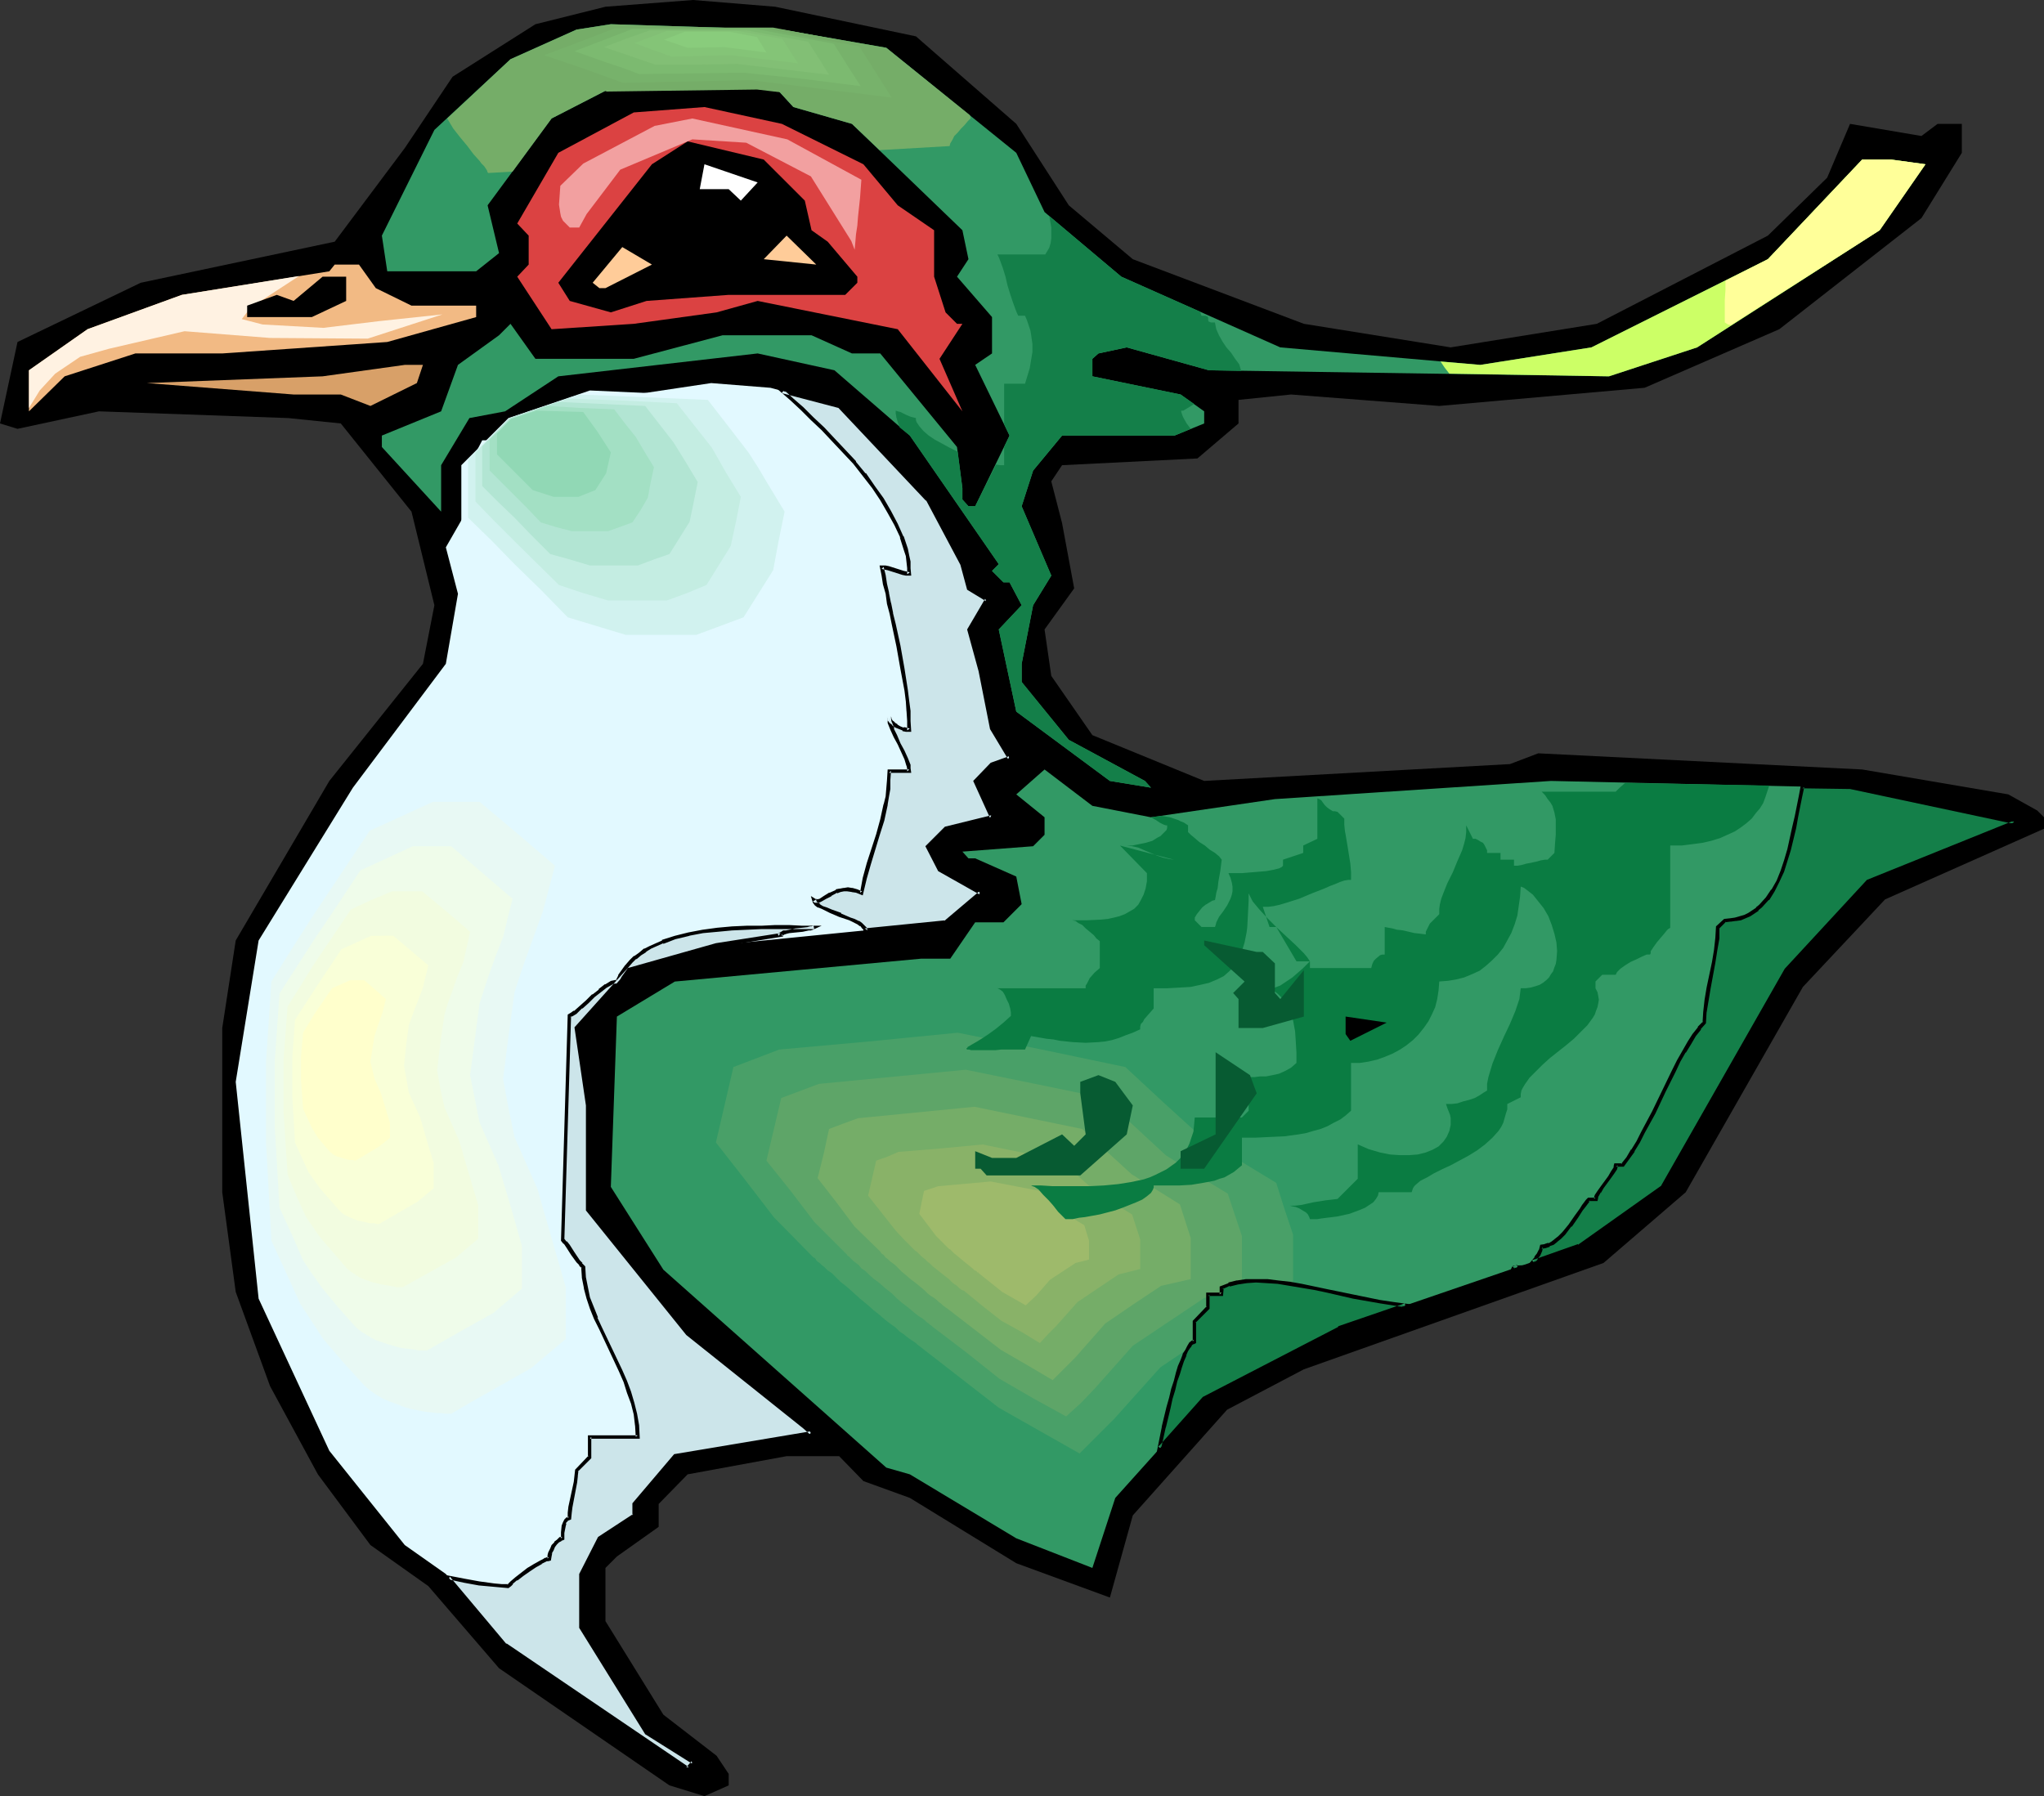 <?xml version="1.0" encoding="UTF-8" standalone="no"?>
<svg
   version="1.0"
   width="129.766mm"
   height="114.048mm"
   id="svg54"
   sodipodi:docname="Bird 132.wmf"
   xmlns:inkscape="http://www.inkscape.org/namespaces/inkscape"
   xmlns:sodipodi="http://sodipodi.sourceforge.net/DTD/sodipodi-0.dtd"
   xmlns="http://www.w3.org/2000/svg"
   xmlns:svg="http://www.w3.org/2000/svg">
  <rect width="100%" height="100%" fill="#333333" stroke="none"/>
  <sodipodi:namedview
     id="namedview54"
     pagecolor="#ffffff"
     bordercolor="#000000"
     borderopacity="0.25"
     inkscape:showpageshadow="2"
     inkscape:pageopacity="0.0"
     inkscape:pagecheckerboard="0"
     inkscape:deskcolor="#d1d1d1"
     inkscape:document-units="mm" />
  <defs
     id="defs1">
    <pattern
       id="WMFhbasepattern"
       patternUnits="userSpaceOnUse"
       width="6"
       height="6"
       x="0"
       y="0" />
  </defs>
  <path
     style="fill:#000000;fill-opacity:1;fill-rule:evenodd;stroke:none"
     d="m 219.776,8.724 24.078,21.003 12.605,19.549 15.352,12.925 41.046,15.51 35.229,5.655 35.067,-5.655 41.046,-21.165 14.221,-13.894 5.494,-12.925 17.13,2.908 3.878,-2.908 h 5.818 v 6.947 l -9.696,15.671 -34.098,26.658 -32.32,14.056 -49.288,4.362 -35.552,-2.747 -12.605,1.292 v 5.655 l -9.858,8.401 -32.482,1.616 -2.586,3.877 2.586,10.017 2.909,15.671 -7.11,9.855 1.616,11.148 9.858,14.217 26.826,10.986 73.366,-4.039 6.787,-2.585 77.73,3.877 35.067,5.978 6.949,3.877 1.616,1.616 v 2.747 l -38.138,16.964 -19.715,21.003 -28.118,49.276 -19.715,16.964 -71.912,25.527 -18.422,9.694 -22.624,25.365 -5.494,19.711 -22.462,-8.24 -25.533,-15.671 -11.15,-4.039 -5.818,-5.978 h -12.605 l -23.755,4.362 -6.949,7.109 v 5.493 l -10.019,7.109 -2.747,2.747 v 12.763 l 13.898,22.457 12.766,9.855 2.909,4.362 v 2.747 l -5.818,2.585 -8.403,-2.585 L 119.745,400.35 102.777,380.639 88.88,370.784 76.275,353.82 64.802,332.655 56.56,310.037 53.328,286.126 v -39.421 l 3.232,-21.003 22.462,-38.29 22.462,-28.112 2.747,-14.056 L 98.737,122.787 81.77,101.622 69.165,100.33 23.755,98.714 4.202,102.915 0,101.622 4.202,82.073 33.774,67.856 80.315,58.001 97.121,35.544 108.595,18.418 128.472,5.816 145.278,1.616 166.286,0 186.001,1.616 Z"
     id="path1" />
  <path
     style="fill:#329965;fill-opacity:1;fill-rule:evenodd;stroke:none"
     d="m 212.665,11.471 31.189,25.204 6.787,14.217 18.422,15.51 38.138,16.964 47.995,4.201 26.664,-4.201 42.339,-21.165 22.624,-23.911 h 6.949 l 8.242,1.131 -10.989,15.833 -43.794,28.112 -21.17,6.947 -95.99,-1.454 -19.715,-5.493 -6.787,1.454 -1.454,1.292 v 4.201 l 21.17,4.362 5.656,4.039 v 2.908 l -7.11,2.908 h -26.987 l -6.949,8.401 -2.747,8.563 7.11,16.641 -4.363,7.109 -2.747,14.056 v 4.362 l 11.312,13.894 18.261,9.855 1.454,1.616 -9.858,-1.616 -22.462,-16.641 -4.202,-19.711 5.494,-5.816 -2.909,-5.493 h -1.454 l -2.747,-2.747 1.616,-1.616 -21.331,-30.858 -18.099,-15.671 -18.422,-4.039 -47.834,5.493 -12.766,8.401 -8.565,1.616 -6.787,11.309 v 11.148 L 91.627,107.277 v -2.747 l 14.221,-5.816 4.04,-11.148 9.858,-7.109 2.747,-2.747 5.979,8.401 h 23.594 l 21.331,-5.655 h 21.331 l 9.696,4.362 h 6.787 l 18.422,22.457 1.293,9.855 v 2.747 l 1.454,1.616 h 1.616 l 8.242,-16.964 -8.242,-16.964 4.04,-2.747 v -8.724 l -8.403,-9.694 2.747,-4.201 -1.454,-6.947 -26.502,-25.527 -14.059,-4.039 -5.494,-5.978 h -35.552 l -16.968,8.724 -15.352,20.841 2.747,11.471 -5.494,4.362 H 92.92 l -1.293,-8.563 12.605,-25.365 18.261,-16.964 15.837,-7.109 8.242,-1.292 41.046,1.292 z"
     id="path2" />
  <path
     style="fill:#db4242;fill-opacity:1;fill-rule:evenodd;stroke:none"
     d="m 207.171,39.421 8.242,9.855 8.726,5.978 v 11.148 l 2.747,8.563 2.747,2.747 h 1.293 l -5.494,8.401 5.494,12.602 -15.514,-19.711 -33.613,-6.786 -9.858,2.747 -19.877,2.747 -19.715,1.292 -8.242,-12.602 2.747,-2.908 v -6.947 l -2.747,-2.908 9.858,-16.964 18.099,-9.694 16.968,-1.292 18.584,4.039 z"
     id="path3" />
  <path
     style="fill:#000000;fill-opacity:1;fill-rule:evenodd;stroke:none"
     d="m 193.112,48.145 1.616,7.109 3.878,2.747 7.11,8.401 v 1.454 l -2.909,2.908 H 174.851 l -19.715,1.454 -8.565,2.747 -9.858,-2.747 -2.747,-4.362 22.462,-28.435 8.565,-5.493 18.261,4.362 z"
     id="path4" />
  <path
     style="fill:#ffffff;fill-opacity:1;fill-rule:evenodd;stroke:none"
     d="M 177.76,48.145 174.851,45.399 h -6.949 l 1.131,-5.978 12.766,4.362 z"
     id="path5" />
  <path
     style="fill:#ffcc99;fill-opacity:1;fill-rule:evenodd;stroke:none"
     d="m 183.254,62.201 5.494,-5.655 7.11,6.947 z"
     id="path6" />
  <path
     style="fill:#ffcc99;fill-opacity:1;fill-rule:evenodd;stroke:none"
     d="m 145.278,69.148 h -1.454 l -1.616,-1.292 7.11,-8.563 7.11,4.201 z"
     id="path7" />
  <path
     style="fill:#f2ba84;fill-opacity:1;fill-rule:evenodd;stroke:none"
     d="m 90.173,69.148 8.565,4.201 h 15.514 v 2.747 L 92.92,82.073 53.328,84.82 H 32.482 L 15.514,90.313 6.949,98.714 v -9.855 l 14.059,-9.855 22.624,-8.24 35.39,-5.655 1.293,-1.616 h 5.818 z"
     id="path8" />
  <path
     style="fill:#fff2e2;fill-opacity:1;fill-rule:evenodd;stroke:none"
     d="M 71.75,66.24 60.115,73.834 58.014,76.58 63.024,77.873 77.568,78.681 90.981,77.065 106.171,75.449 88.234,81.265 64.802,81.104 44.278,79.488 26.179,83.689 l -6.949,1.939 -5.979,4.039 -3.717,4.039 -2.586,4.201 v -9.047 L 21.008,79.004 43.632,70.764 Z"
     id="path9" />
  <path
     style="fill:#000000;fill-opacity:1;fill-rule:evenodd;stroke:none"
     d="m 83.062,72.218 -8.242,3.877 H 59.307 v -2.747 l 7.11,-2.585 4.04,1.454 6.949,-5.816 h 5.656 z"
     id="path10" />
  <path
     style="fill:#d8a068;fill-opacity:1;fill-rule:evenodd;stroke:none"
     d="M 100.03,91.929 88.88,97.422 81.77,94.675 H 70.458 L 35.229,91.929 77.406,90.313 97.121,87.566 h 4.363 z"
     id="path11" />
  <path
     style="fill:#e2f9ff;fill-opacity:1;fill-rule:evenodd;stroke:none"
     d="m 201.353,97.422 21.17,22.457 8.403,15.51 1.454,5.816 4.363,2.747 -4.363,7.109 2.909,9.855 2.747,13.894 4.202,7.109 -4.202,1.454 -4.04,4.039 4.04,8.724 -11.15,2.747 -4.363,4.201 2.909,5.655 9.858,5.493 -8.403,7.109 -54.944,5.493 -21.17,5.978 -12.443,13.894 2.747,18.58 v 25.204 l 23.917,29.566 28.118,22.457 1.616,1.454 -32.805,5.493 -9.858,11.471 v 2.747 l -8.242,5.493 -4.363,8.563 v 12.763 l 15.675,25.365 11.15,6.947 -1.293,1.616 -43.794,-29.566 -14.221,-17.126 -9.858,-6.947 -18.099,-22.619 -16.968,-36.513 -5.494,-52.023 5.494,-33.928 22.624,-36.674 22.301,-29.727 2.909,-16.802 -2.909,-11.148 5.656,-9.855 v -9.855 l 3.07,-5.978 h 9.858 l 8.403,-8.24 36.683,-5.493 14.221,1.131 z"
     id="path12" />
  <path
     style="fill:#329965;fill-opacity:1;fill-rule:evenodd;stroke:none"
     d="m 276.174,196.136 29.734,-4.362 66.256,-4.362 71.75,1.616 39.43,8.24 -35.229,14.217 -19.554,21.326 -29.573,52.023 -20.2,14.217 -57.53,19.711 -32.32,16.964 -21.331,23.75 -5.494,16.802 -18.261,-7.109 -25.533,-15.348 -5.656,-1.616 -53.49,-47.499 -12.605,-19.872 1.454,-40.875 13.898,-8.401 59.146,-5.493 h 6.949 l 5.979,-8.724 h 6.787 l 4.363,-4.362 -1.293,-6.624 -9.858,-4.362 h -1.616 l -1.454,-1.616 16.968,-1.292 2.747,-2.747 v -4.201 l -6.787,-5.493 6.787,-5.978 11.474,8.724 z"
     id="path13" />
  <path
     style="fill:#329965;fill-opacity:1;fill-rule:evenodd;stroke:none"
     d="m 164.347,248.643 13.09,-4.847 50.419,-4.847 47.349,9.694 21.17,19.549 21.331,13.086 4.848,14.702 v 17.772 l -13.09,3.393 -24.402,16.318 -13.09,14.541 -9.858,9.855 -22.786,-13.086 -22.786,-17.933 h -0.162 l -0.162,-0.162 -0.162,-0.162 -0.485,-0.323 -0.485,-0.323 -0.808,-0.485 -0.646,-0.646 -0.97,-0.646 -1.131,-0.808 -1.131,-0.969 -1.293,-1.131 -1.616,-1.131 -1.454,-1.454 -1.939,-1.454 -1.778,-1.616 -2.101,-1.777 -1.939,-1.616 -1.939,-1.616 -1.616,-1.292 -1.293,-1.292 -1.293,-1.131 -0.97,-0.808 -0.97,-0.808 -0.808,-0.646 -0.646,-0.646 -0.485,-0.485 -0.323,-0.323 -0.323,-0.323 -0.162,-0.162 -0.162,-0.162 h -0.162 L 175.821,291.134 159.499,269.808 Z"
     id="path14" />
  <path
     style="fill:#49a068;fill-opacity:1;fill-rule:evenodd;stroke:none"
     d="m 175.982,256.075 5.494,-2.1 5.494,-2.1 21.493,-1.939 21.331,-2.1 20.2,4.039 20.038,4.201 9.05,8.401 9.05,8.24 9.05,5.655 9.05,5.493 1.939,6.139 2.101,6.301 v 15.348 l -5.656,1.292 -5.494,1.454 -10.342,6.786 -10.342,6.947 -5.656,6.301 -5.494,6.139 -4.202,4.201 -4.04,4.039 -19.392,-10.986 -19.554,-15.187 v 0 l -0.162,-0.162 -0.162,-0.162 -0.485,-0.323 -0.485,-0.323 -0.485,-0.323 -0.646,-0.485 -0.808,-0.646 -0.97,-0.646 -0.97,-0.969 -1.131,-0.808 -1.293,-0.969 -1.293,-1.131 -1.616,-1.292 -1.454,-1.292 -1.778,-1.454 -1.778,-1.616 -1.454,-1.292 -1.454,-1.131 -1.131,-1.131 -0.97,-0.969 -0.97,-0.646 -0.808,-0.808 -0.646,-0.485 -0.485,-0.485 -0.485,-0.323 -0.323,-0.323 -0.162,-0.323 -0.323,-0.323 h -0.162 l -9.534,-9.694 -6.949,-9.047 -6.949,-8.886 2.101,-9.047 z"
     id="path15" />
  <path
     style="fill:#5ea568;fill-opacity:1;fill-rule:evenodd;stroke:none"
     d="m 187.456,263.507 9.05,-3.393 35.229,-3.393 16.645,3.393 16.483,3.393 14.867,13.733 7.434,4.685 7.434,4.524 3.394,10.178 v 12.602 l -4.525,1.131 -4.525,1.131 -17.13,11.471 -9.05,10.178 -3.394,3.554 -3.555,3.231 -7.918,-4.362 -8.08,-4.685 -7.918,-6.301 -4.04,-3.07 -4.04,-3.07 v 0 l -0.162,-0.162 -0.162,-0.162 -0.323,-0.162 -0.323,-0.323 -0.485,-0.323 -0.485,-0.485 -0.646,-0.485 -0.808,-0.485 -0.808,-0.646 -0.97,-0.808 -0.97,-0.808 -1.293,-0.969 -1.131,-0.969 -1.293,-1.292 -1.454,-1.131 -1.454,-1.292 -1.293,-0.969 -1.131,-0.969 -0.97,-0.969 -0.97,-0.646 -0.646,-0.808 -0.646,-0.485 -0.646,-0.485 -0.323,-0.323 -0.323,-0.323 -0.485,-0.485 -0.323,-0.162 v -0.162 l -3.878,-3.877 -4.04,-4.039 -5.656,-7.432 -5.818,-7.27 z"
     id="path16" />
  <path
     style="fill:#75ad68;fill-opacity:1;fill-rule:evenodd;stroke:none"
     d="m 198.929,270.939 3.394,-1.292 3.555,-1.292 27.957,-2.747 25.856,5.332 5.979,5.493 5.818,5.332 11.635,7.27 2.586,8.078 v 9.855 l -3.555,0.808 -3.555,0.808 -6.787,4.524 -6.626,4.524 -3.555,4.039 -3.555,4.039 -2.747,2.747 -2.747,2.747 -6.302,-3.716 -6.141,-3.554 -12.766,-9.855 v 0 l -0.485,-0.323 -0.646,-0.485 -0.323,-0.323 -0.646,-0.485 -0.485,-0.485 -0.646,-0.485 -0.808,-0.485 -0.808,-0.646 -0.808,-0.808 -0.97,-0.808 -0.97,-0.808 -1.293,-0.969 -1.131,-0.969 -0.97,-0.808 -0.808,-0.808 -0.808,-0.808 -0.646,-0.485 -0.646,-0.485 -0.485,-0.485 -0.485,-0.323 -0.485,-0.646 -0.485,-0.323 -0.162,-0.162 v -0.162 l -6.302,-6.139 -4.363,-5.816 -4.525,-5.816 1.454,-5.816 z"
     id="path17" />
  <path
     style="fill:#89b268;fill-opacity:1;fill-rule:evenodd;stroke:none"
     d="m 210.241,278.532 2.747,-0.969 2.586,-1.131 10.019,-0.808 10.181,-0.969 18.907,3.877 4.202,3.877 4.363,3.877 4.202,2.585 4.202,2.585 1.939,5.978 v 7.109 l -2.586,0.646 -1.293,0.323 -1.293,0.323 -9.858,6.624 -2.586,2.908 -2.586,2.908 -1.939,1.939 -1.939,2.1 -4.525,-2.747 -4.686,-2.585 -2.262,-1.777 -2.262,-1.777 -4.525,-3.716 h -0.162 l -0.323,-0.162 -0.485,-0.323 -0.646,-0.646 -0.97,-0.646 -0.97,-0.969 -1.454,-1.131 -1.616,-1.292 -0.808,-0.646 -0.646,-0.646 -0.646,-0.485 -0.646,-0.646 -0.808,-0.646 -0.646,-0.646 -0.485,-0.485 -0.323,-0.162 -0.162,-0.162 v 0 l -2.262,-2.262 -2.262,-2.423 -6.626,-8.401 z"
     id="path18" />
  <path
     style="fill:#9eba6b;fill-opacity:1;fill-rule:evenodd;stroke:none"
     d="m 221.715,285.802 3.394,-1.131 12.605,-1.131 11.797,2.262 5.333,5.008 5.333,3.231 1.131,3.716 v 4.524 l -3.232,0.808 -6.141,4.039 -3.232,3.716 -2.586,2.423 -5.656,-3.231 -5.656,-4.524 v -0.162 h -0.323 l -0.162,-0.323 -0.485,-0.162 -0.485,-0.485 -0.808,-0.646 -0.808,-0.646 -0.97,-0.808 -0.97,-0.808 -0.808,-0.646 -0.485,-0.485 -0.485,-0.485 -0.323,-0.162 -0.162,-0.162 -0.162,-0.162 -2.747,-2.747 -4.04,-5.332 z"
     id="path19" />
  <path
     style="fill:#0a7c42;fill-opacity:1;fill-rule:evenodd;stroke:none"
     d="m 281.668,206.314 -12.928,-3.393 6.464,6.624 v 1.939 l -0.323,1.777 -0.485,1.454 -0.646,1.292 -0.646,1.131 -0.97,0.969 -1.131,0.646 -1.131,0.646 -1.293,0.485 -1.293,0.323 -1.454,0.323 -1.616,0.162 -3.394,0.162 h -3.555 l 0.808,0.162 0.646,0.485 0.97,0.485 0.808,0.808 1.939,1.616 0.646,0.808 0.808,0.646 v 6.462 l -1.293,1.131 -1.131,1.292 -0.646,1.292 -0.323,0.485 v 0.646 h -21.17 l 0.323,0.162 0.323,0.162 0.646,0.485 0.485,0.808 0.485,1.131 0.485,0.969 0.323,1.131 0.162,0.969 v 0.808 l -1.778,1.616 -1.778,1.454 -1.778,1.292 -1.454,0.969 -1.293,0.808 -1.131,0.646 -0.808,0.485 -0.323,0.162 -0.162,0.323 h -0.162 v 0.162 l 0.162,0.162 h 0.162 0.323 l 0.485,0.162 h 5.818 l 1.454,-0.162 h 5.656 l 1.454,-3.231 3.717,0.646 1.616,0.162 1.616,0.323 3.07,0.323 3.07,0.162 3.07,-0.162 1.616,-0.162 1.616,-0.323 1.616,-0.485 1.616,-0.646 1.778,-0.646 1.778,-0.808 v -0.646 l 0.162,-0.646 0.485,-0.485 0.323,-0.646 1.131,-1.292 1.131,-1.292 v -4.847 h 3.232 l 2.909,-0.162 2.747,-0.162 2.262,-0.485 2.101,-0.485 1.939,-0.808 1.616,-0.808 1.293,-1.131 1.293,-1.292 0.97,-1.616 0.808,-1.939 0.646,-2.1 0.485,-2.423 0.162,-1.292 0.162,-3.07 0.162,-3.231 v -1.777 l 0.485,0.969 0.485,0.969 0.808,0.969 0.808,0.969 1.939,2.1 2.262,2.262 2.262,2.1 2.262,2.1 0.97,0.969 0.97,0.969 0.808,0.969 0.646,0.969 -0.808,0.808 -0.97,0.969 -1.131,0.969 -1.293,1.131 -1.454,0.969 -1.454,0.969 -1.293,0.485 -0.646,0.162 h -0.646 l 1.131,0.646 0.97,0.808 0.97,0.969 0.646,0.969 0.646,0.969 0.485,1.131 0.485,1.131 0.323,1.131 0.485,2.585 0.162,2.423 0.162,2.747 v 2.423 l -1.293,1.131 -1.454,0.808 -1.454,0.646 -1.454,0.323 -1.616,0.323 h -1.454 l -1.293,0.162 h -1.454 v 8.078 l -1.616,1.616 h -11.312 l -0.162,1.777 -0.162,1.616 -0.485,1.454 -0.485,1.454 -0.646,1.292 -0.808,1.131 -0.808,1.131 -0.97,0.969 -1.131,0.808 -1.131,0.808 -1.293,0.646 -1.293,0.646 -1.454,0.646 -1.454,0.485 -3.07,0.646 -3.07,0.485 -3.394,0.323 -3.232,0.162 h -3.232 -3.07 -2.909 l -2.586,-0.162 h -2.424 l 0.323,0.162 0.485,0.162 0.485,0.323 0.485,0.323 1.131,1.292 1.293,1.292 1.131,1.292 1.131,1.454 0.97,0.969 0.485,0.485 0.323,0.323 h 0.808 0.97 l 1.454,-0.323 1.454,-0.162 1.778,-0.323 1.778,-0.323 3.717,-0.969 1.778,-0.646 1.616,-0.646 1.616,-0.646 1.454,-0.646 1.131,-0.808 0.97,-0.808 0.485,-0.808 0.162,-0.485 v -0.485 h 6.141 l 2.909,-0.162 2.909,-0.485 2.586,-0.485 1.293,-0.485 1.131,-0.323 1.131,-0.646 1.131,-0.646 0.97,-0.808 0.97,-0.808 v -6.624 h 3.232 l 3.394,-0.162 3.555,-0.162 3.555,-0.485 1.778,-0.323 1.616,-0.485 1.778,-0.485 1.616,-0.646 1.454,-0.808 1.616,-0.808 1.293,-0.969 1.293,-1.131 v -11.471 h 2.101 l 2.101,-0.323 2.101,-0.485 1.778,-0.646 1.939,-0.808 1.778,-0.969 1.454,-0.969 1.616,-1.292 1.293,-1.292 1.293,-1.616 1.131,-1.616 0.808,-1.616 0.808,-1.777 0.485,-1.939 0.323,-2.1 0.162,-2.1 2.101,-0.162 1.939,-0.323 1.939,-0.485 1.939,-0.808 1.778,-0.808 1.454,-1.131 1.454,-1.292 1.454,-1.454 1.293,-1.616 0.97,-1.777 0.97,-1.777 0.808,-2.1 0.646,-2.1 0.323,-2.262 0.323,-2.262 0.162,-2.423 0.808,0.323 0.646,0.485 1.454,1.131 1.293,1.616 1.293,1.616 1.131,1.939 0.808,2.1 0.646,2.1 0.485,2.1 0.162,2.1 -0.162,2.1 -0.162,0.969 -0.323,0.808 -0.323,0.969 -0.485,0.646 -0.485,0.808 -0.646,0.646 -0.808,0.646 -0.808,0.485 -0.97,0.323 -1.131,0.323 -1.131,0.162 h -1.293 l -0.162,1.292 -0.162,1.292 -0.485,1.454 -0.485,1.454 -1.293,3.07 -1.454,3.07 -1.454,3.231 -1.293,3.231 -0.485,1.616 -0.485,1.616 -0.323,1.616 v 1.616 l -0.808,0.485 -0.97,0.646 -1.131,0.646 -1.454,0.485 -1.293,0.323 -1.454,0.485 -1.454,0.162 h -1.293 l 0.323,0.969 0.323,0.808 0.323,0.808 0.162,0.808 v 1.616 l -0.323,1.454 -0.646,1.454 -0.808,1.131 -1.131,1.131 -1.454,0.808 -1.616,0.646 -1.939,0.485 -2.101,0.162 h -2.101 l -2.424,-0.162 -2.424,-0.485 -2.747,-0.808 -2.586,-1.131 v 8.24 l -4.848,4.847 -1.293,0.162 -1.454,0.162 -3.07,0.485 -2.909,0.646 -1.454,0.162 h -1.293 l 0.646,0.162 0.808,0.162 0.808,0.323 0.808,0.485 0.808,0.485 0.485,0.485 0.323,0.646 0.162,0.485 h 0.808 0.97 l 0.97,-0.162 1.293,-0.162 2.586,-0.323 2.909,-0.646 1.293,-0.485 1.293,-0.485 1.131,-0.485 0.97,-0.646 0.97,-0.646 0.646,-0.808 0.485,-0.808 0.162,-0.808 h 7.918 l 0.162,-0.485 0.162,-0.485 0.323,-0.485 0.323,-0.323 1.131,-0.969 1.616,-0.808 1.616,-0.969 1.939,-0.969 2.101,-0.969 2.101,-1.131 2.101,-1.131 2.101,-1.292 1.939,-1.454 1.778,-1.616 1.454,-1.616 0.646,-0.969 0.485,-0.969 0.323,-1.131 0.323,-1.131 0.323,-0.969 v -1.292 l 3.232,-1.616 v -0.808 l 0.162,-0.808 0.323,-0.646 0.485,-0.808 1.131,-1.616 1.454,-1.454 1.616,-1.616 1.778,-1.616 3.878,-3.07 1.939,-1.616 1.616,-1.616 1.616,-1.616 1.293,-1.777 0.485,-0.808 0.323,-0.969 0.323,-0.808 0.162,-0.808 0.162,-0.969 -0.162,-0.969 -0.162,-0.808 -0.485,-0.969 v -1.616 l 1.616,-1.616 h 1.616 1.616 l 0.162,-0.323 0.162,-0.323 0.808,-0.808 1.131,-0.808 1.293,-0.808 1.454,-0.646 1.293,-0.646 1.131,-0.485 h 0.485 0.323 l 0.162,-0.323 v -0.485 l 0.646,-0.969 0.808,-1.131 0.808,-0.969 0.97,-1.131 0.646,-0.808 0.323,-0.323 0.323,-0.162 0.162,-0.162 v -0.162 -19.549 h 2.747 l 2.586,-0.323 2.424,-0.323 2.101,-0.485 2.101,-0.646 1.778,-0.808 1.778,-0.808 1.454,-0.969 1.293,-0.969 1.293,-1.131 0.97,-1.292 0.97,-1.131 0.808,-1.292 0.485,-1.292 0.485,-1.454 0.485,-1.454 -34.582,-0.646 -1.293,1.131 -0.485,0.485 -0.485,0.485 h -17.776 l 0.808,0.808 0.646,0.969 0.646,0.808 0.485,0.808 0.485,1.616 0.323,1.616 v 1.777 1.939 l -0.162,1.939 -0.162,2.423 -1.616,1.616 h -0.646 l -0.97,0.162 -1.131,0.323 -2.424,0.485 -1.131,0.323 -0.97,0.162 h -0.808 v -1.454 h -1.616 -1.616 v -1.616 h -3.232 v -0.646 l -0.323,-0.646 -0.323,-0.646 -0.323,-0.485 -0.646,-0.323 -0.485,-0.323 -0.646,-0.323 h -0.646 l -1.616,-3.231 v 1.616 l -0.162,1.454 -0.323,1.292 -0.485,1.616 -1.131,2.585 -1.131,2.747 -1.293,2.585 -0.97,2.423 -0.485,1.292 -0.323,1.292 -0.162,1.131 v 1.292 l -1.131,1.131 -1.131,1.131 -0.646,1.292 -0.323,0.646 v 0.646 l -1.293,-0.162 -1.454,-0.162 -2.747,-0.646 -1.454,-0.162 -1.131,-0.323 -0.97,-0.162 -0.808,-0.162 v 6.624 h -0.646 l -0.485,0.162 -0.97,0.808 -0.485,0.485 -0.323,0.646 -0.162,0.485 -0.162,0.646 h -14.706 v -1.616 h -3.232 l -4.848,-8.24 h -1.616 l -1.616,-4.847 h 1.293 l 1.293,-0.162 1.454,-0.323 1.616,-0.485 3.07,-0.969 3.07,-1.292 2.909,-1.131 1.454,-0.646 1.293,-0.485 1.131,-0.485 0.97,-0.323 0.97,-0.162 h 0.646 v -1.939 l -0.162,-1.939 -0.646,-4.039 -0.323,-1.939 -0.162,-0.969 -0.162,-0.808 -0.162,-1.616 v -1.454 l -1.616,-1.616 -0.646,-0.162 h -0.485 l -0.808,-0.485 -0.646,-0.485 -0.485,-0.485 -0.485,-0.646 -0.323,-0.485 -0.485,-0.323 -0.485,-0.162 v 9.694 l -3.394,1.616 v 1.777 l -4.848,1.616 v 1.454 l -0.323,0.323 -0.646,0.323 -0.646,0.162 -0.646,0.162 -1.778,0.323 -1.939,0.162 -3.878,0.323 h -3.232 l 0.485,1.131 0.323,1.131 0.162,0.969 v 1.131 l -0.162,0.808 -0.323,0.969 -0.808,1.616 -0.97,1.454 -0.97,1.292 -0.646,1.292 -0.162,0.646 -0.162,0.485 h -1.616 -1.616 l -1.616,-1.616 v -0.646 l 0.485,-0.808 0.646,-0.808 0.646,-0.808 0.808,-0.646 0.808,-0.485 0.808,-0.485 0.646,-0.162 0.162,-0.808 0.162,-0.969 0.323,-1.131 0.162,-1.454 0.485,-2.747 0.162,-1.292 0.162,-1.292 -0.646,-0.808 -0.97,-0.808 -1.293,-0.808 -1.131,-0.969 -1.293,-0.808 -1.131,-0.969 -0.97,-0.808 -0.646,-0.646 v -1.616 l -0.485,-0.323 -0.485,-0.323 -0.808,-0.323 -0.646,-0.323 -1.939,-0.646 -1.939,-0.323 -2.586,0.323 1.131,0.646 0.97,0.646 0.97,0.485 0.485,0.162 h 0.323 v 0.646 l -0.162,0.485 -0.485,0.485 -0.485,0.485 -0.485,0.485 -0.646,0.323 -1.293,0.808 -1.616,0.485 -1.616,0.323 -1.616,0.323 h -1.293 l 1.293,0.162 1.454,0.323 1.454,0.646 3.07,1.292 1.454,0.485 1.454,0.323 z"
     id="path20" />
  <path
     style="fill:#000000;fill-opacity:1;fill-rule:evenodd;stroke:none"
     d="m 324.008,249.774 -1.131,-1.616 v -4.201 l 9.858,1.454 z"
     id="path21" />
  <path
     style="fill:#e2f9ff;fill-opacity:1;fill-rule:evenodd;stroke:none"
     d="m 108.918,181.757 -17.938,8.24 -16.16,24.396 -11.635,17.933 -1.454,22.78 v 22.942 l 1.454,27.627 8.242,17.933 6.464,9.855 11.474,12.925 1.616,1.454 1.778,1.131 1.939,1.131 1.939,0.969 2.101,0.808 1.939,0.646 2.101,0.485 1.939,0.485 1.778,0.323 1.778,0.323 1.616,0.162 1.293,0.162 h 1.131 0.808 0.808 l 22.786,-12.925 9.858,-8.078 v -14.864 l -8.242,-27.465 -6.464,-14.702 -3.394,-16.479 3.394,-24.396 3.232,-9.694 4.848,-13.086 3.232,-13.086 -21.17,-17.933 z"
     id="path22" />
  <path
     style="fill:#e8f9f4;fill-opacity:1;fill-rule:evenodd;stroke:none"
     d="m 103.909,192.42 -15.19,6.947 -13.898,20.841 -4.848,7.593 -2.424,3.877 -2.424,3.877 -0.646,9.532 -0.646,9.694 v 19.387 l 0.646,11.794 0.646,11.794 3.555,7.755 3.394,7.432 5.494,8.401 4.848,5.655 5.01,5.493 1.293,1.131 1.616,1.131 1.616,0.969 1.616,0.646 1.778,0.646 1.616,0.646 1.778,0.485 1.616,0.323 1.616,0.323 1.454,0.162 1.293,0.162 h 1.131 l 0.97,0.162 h 0.808 0.646 l 4.686,-2.747 4.848,-2.747 9.696,-5.493 4.202,-3.554 4.04,-3.393 v -12.44 l -3.394,-11.794 -3.394,-11.794 -5.494,-12.44 -1.454,-6.947 -1.293,-6.947 1.293,-10.34 1.454,-10.502 1.293,-4.039 1.454,-4.201 4.04,-11.148 2.909,-10.986 -9.05,-7.755 -9.05,-7.593 z"
     id="path23" />
  <path
     style="fill:#effcea;fill-opacity:1;fill-rule:evenodd;stroke:none"
     d="m 99.061,203.083 -6.302,2.908 -6.302,2.908 -5.656,8.563 -5.656,8.401 -4.04,6.301 -2.101,3.231 -1.939,3.07 -1.131,16.156 v 15.833 l 1.131,19.387 2.909,6.301 2.747,6.301 2.262,3.393 2.424,3.393 3.878,4.685 4.04,4.524 1.131,0.969 1.293,0.808 1.293,0.808 1.293,0.646 2.909,0.969 2.747,0.808 1.293,0.162 1.293,0.162 1.131,0.162 0.808,0.162 h 0.808 0.646 0.485 l 7.918,-4.524 8.08,-4.524 3.394,-2.908 3.394,-2.908 v -10.178 l -2.747,-9.694 -1.454,-4.847 -1.454,-4.847 -2.262,-5.17 -2.262,-5.17 -2.262,-11.309 1.131,-8.563 1.131,-8.563 1.131,-3.554 1.131,-3.393 1.616,-4.524 1.778,-4.524 1.131,-4.685 1.131,-4.524 -14.706,-12.602 z"
     id="path24" />
  <path
     style="fill:#f2fce0;fill-opacity:1;fill-rule:evenodd;stroke:none"
     d="m 94.051,213.908 -5.01,2.1 -4.848,2.262 -9.05,13.41 -3.07,5.008 -3.07,4.847 -0.97,12.763 v 12.44 l 0.97,15.187 2.101,5.008 2.262,5.008 1.778,2.585 0.97,1.454 0.97,1.292 3.07,3.554 3.07,3.554 0.97,0.808 0.97,0.646 0.97,0.646 1.131,0.485 2.262,0.808 2.101,0.485 1.939,0.323 0.97,0.162 0.646,0.162 h 0.646 0.808 l 12.766,-7.109 5.333,-4.524 v -8.078 l -2.262,-7.593 -2.262,-7.755 -1.778,-4.039 -1.778,-4.039 -0.97,-4.362 -0.808,-4.524 0.808,-6.786 0.97,-6.624 0.808,-2.747 0.97,-2.585 1.293,-3.716 1.454,-3.554 0.808,-3.554 0.808,-3.716 -5.656,-4.847 -5.818,-4.847 z"
     id="path25" />
  <path
     style="fill:#f9ffd8;fill-opacity:1;fill-rule:evenodd;stroke:none"
     d="m 89.041,224.571 -3.555,1.616 -3.555,1.616 -6.464,9.694 -4.686,7.27 -0.323,4.524 -0.323,4.685 v 9.047 l 0.323,5.493 0.323,5.655 1.616,3.554 1.616,3.554 2.747,3.877 2.262,2.585 2.262,2.585 0.646,0.646 0.646,0.485 1.616,0.808 1.616,0.646 1.616,0.323 1.293,0.323 h 1.131 l 0.485,0.162 h 0.646 l 9.211,-5.332 1.939,-1.616 1.939,-1.616 v -5.978 l -1.616,-5.332 -1.616,-5.655 -2.747,-5.978 -1.131,-6.462 0.485,-4.847 0.646,-4.847 1.454,-4.039 0.97,-2.423 0.97,-2.585 0.646,-2.747 0.646,-2.585 -8.403,-7.109 z"
     id="path26" />
  <path
     style="fill:#ffffcc;fill-opacity:1;fill-rule:evenodd;stroke:none"
     d="m 84.032,235.234 -4.363,1.939 -4.202,6.139 -2.747,4.524 -0.485,5.655 v 5.816 l 0.485,6.786 2.101,4.524 1.454,2.423 2.909,3.393 0.808,0.646 0.97,0.485 1.131,0.323 0.97,0.323 0.808,0.162 h 0.808 l 0.485,0.162 h 0.162 l 5.656,-3.393 2.586,-2.1 v -3.554 l -2.101,-6.947 -1.616,-3.716 -0.97,-4.039 0.97,-6.139 0.808,-2.423 1.131,-3.231 0.808,-3.231 -5.171,-4.524 z"
     id="path27" />
  <path
     style="fill:#e2f9ff;fill-opacity:1;fill-rule:evenodd;stroke:none"
     d="m 110.696,127.957 v -16.318 l 11.312,-11.309 19.554,-6.624 35.875,1.616 11.474,14.702 9.696,16.318 -3.232,16.318 -8.242,12.925 -13.09,5.008 h -19.554 l -16.16,-5.008 -14.706,-14.541 z"
     id="path28" />
  <path
     style="fill:#d1f2ef;fill-opacity:1;fill-rule:evenodd;stroke:none"
     d="m 112.312,124.241 v -14.056 l 9.858,-9.855 16.806,-5.655 15.514,0.646 15.352,0.646 5.01,6.462 4.848,6.301 2.262,3.554 2.101,3.554 4.202,6.947 -1.454,7.109 -1.293,6.947 -3.555,5.655 -3.555,5.655 -5.656,2.1 -5.656,2.1 h -16.968 l -13.898,-4.201 -6.302,-6.462 -6.464,-6.301 -5.494,-5.655 z"
     id="path29" />
  <path
     style="fill:#c4ede2;fill-opacity:1;fill-rule:evenodd;stroke:none"
     d="m 114.089,120.363 v -11.794 l 4.04,-4.039 4.202,-4.201 7.11,-2.423 6.949,-2.262 13.09,0.485 12.928,0.646 4.202,5.332 4.202,5.332 3.394,5.978 3.555,5.816 -1.131,5.816 -1.293,5.978 -2.909,4.685 -2.909,4.685 -4.686,1.939 -4.848,1.777 h -14.059 l -5.979,-1.777 -5.818,-1.939 -10.666,-10.502 -4.686,-4.685 z"
     id="path30" />
  <path
     style="fill:#b2e5d3;fill-opacity:1;fill-rule:evenodd;stroke:none"
     d="m 115.705,116.647 v -9.532 l 6.626,-6.786 11.635,-3.877 20.846,0.969 3.394,4.362 3.394,4.362 2.909,4.685 2.909,4.847 -0.97,4.847 -0.97,4.685 -4.848,7.755 -3.717,1.292 -3.878,1.454 h -11.474 l -4.848,-1.454 -4.686,-1.292 -4.363,-4.362 -4.202,-4.362 -3.878,-3.716 z"
     id="path31" />
  <path
     style="fill:#a3e0c4;fill-opacity:1;fill-rule:evenodd;stroke:none"
     d="m 117.483,112.932 v -7.432 l 2.586,-2.423 2.586,-2.585 4.202,-1.454 4.363,-1.616 8.08,0.485 8.08,0.323 2.586,3.393 1.293,1.616 1.293,1.616 2.101,3.554 2.262,3.716 -0.808,3.716 -0.646,3.554 -1.778,3.07 -0.97,1.454 -0.97,1.454 -5.818,2.1 h -8.726 l -3.717,-0.969 -3.717,-1.131 -3.232,-3.393 -3.232,-3.231 -2.909,-2.908 z"
     id="path32" />
  <path
     style="fill:#91d8b5;fill-opacity:1;fill-rule:evenodd;stroke:none"
     d="m 119.261,109.054 v -5.008 l 3.394,-3.554 6.141,-1.939 11.15,0.323 3.394,4.685 3.232,5.008 -1.131,5.008 -2.586,4.039 -4.04,1.616 h -5.979 l -5.01,-1.616 -4.525,-4.524 z"
     id="path33" />
  <path
     style="fill:#cce5ea;fill-opacity:1;fill-rule:evenodd;stroke:none"
     d="m 187.294,224.409 -15.352,2.423 -21.17,5.978 -12.443,13.894 2.747,18.58 v 25.204 l 23.917,29.566 28.118,22.457 1.616,1.454 -32.805,5.493 -9.858,11.471 v 2.747 l -8.242,5.493 -4.363,8.563 v 12.763 l 15.675,25.365 11.15,6.947 -1.293,1.616 -43.794,-29.566 -13.574,-16.318 3.717,0.808 3.717,0.646 3.555,0.485 h 1.616 l 1.778,0.162 0.323,-0.323 0.485,-0.485 1.131,-0.969 1.454,-1.131 1.454,-0.969 1.616,-1.131 1.293,-0.808 0.646,-0.323 0.485,-0.162 0.485,-0.162 h 0.485 v -0.808 l 0.162,-0.808 0.323,-0.646 0.485,-0.808 0.485,-0.808 0.485,-0.485 0.646,-0.485 0.646,-0.162 v -1.454 l 0.162,-1.616 0.162,-0.646 0.323,-0.485 0.323,-0.485 0.646,-0.162 v -1.292 l 0.162,-1.454 1.131,-5.978 0.323,-1.454 v -1.292 l 3.232,-3.231 v -4.847 h 11.474 l -0.162,-2.747 -0.485,-2.585 -0.646,-2.747 -0.808,-2.585 -0.97,-2.585 -1.131,-2.585 -4.686,-10.017 -1.131,-2.585 -0.97,-2.423 -0.808,-2.423 -0.646,-2.423 -0.485,-2.585 -0.162,-2.423 -0.646,-0.646 -0.485,-0.808 -1.293,-1.777 -1.293,-1.777 -0.646,-0.808 -0.485,-0.646 1.616,-53.8 0.646,-0.485 0.646,-0.323 1.454,-1.292 1.454,-1.292 1.454,-1.454 1.616,-1.131 1.454,-1.292 1.454,-0.646 0.485,-0.323 h 0.646 l 0.646,-1.292 0.808,-1.292 0.97,-1.131 0.97,-1.131 0.97,-0.969 1.131,-0.808 1.293,-0.808 1.293,-0.808 2.909,-1.292 3.07,-1.131 3.232,-0.646 3.394,-0.646 3.394,-0.485 3.555,-0.323 3.555,-0.162 3.555,-0.162 h 3.232 3.394 3.07 2.909 l -0.162,0.162 -0.323,0.162 h -0.323 l -0.646,0.162 -1.454,0.162 -1.454,0.162 -1.616,0.323 h -0.646 l -0.646,0.162 -0.485,0.162 -0.323,0.162 v 0.162 z m 0.485,-130.542 2.262,1.939 2.424,2.262 2.424,2.423 2.586,2.423 2.424,2.585 2.586,2.747 2.586,2.747 2.262,2.908 2.262,2.908 2.101,3.07 1.778,2.908 1.616,3.07 1.293,3.07 0.97,2.908 0.323,1.454 0.323,1.616 0.162,1.454 v 1.454 l -0.646,-0.162 -0.808,-0.162 -3.555,-1.131 -0.808,-0.162 -0.808,-0.162 0.485,1.939 0.323,2.1 0.485,2.262 0.485,2.423 0.646,2.423 0.485,2.585 1.131,5.332 0.97,5.332 0.808,5.332 0.323,2.423 0.323,2.423 0.162,2.423 v 2.262 l -0.646,-0.162 -0.808,-0.162 -0.808,-0.323 -0.808,-0.323 -0.646,-0.646 -0.646,-0.485 -0.323,-0.485 -0.162,-0.646 v 0.646 l 0.162,0.646 0.646,1.616 0.808,1.777 0.808,1.777 0.97,1.777 0.646,1.777 0.646,1.616 0.162,0.808 v 0.485 h -4.848 v 2.262 l -0.162,1.939 -0.323,1.939 -0.323,1.939 -0.808,3.716 -1.131,3.554 -2.101,6.947 -0.97,3.554 -0.808,3.554 -1.131,-0.485 -1.131,-0.323 -0.97,-0.162 -0.97,0.162 h -0.97 l -0.808,0.323 -1.454,0.646 -1.293,0.808 -1.131,0.646 -0.323,0.162 -0.485,0.162 -0.323,-0.162 -0.323,-0.162 0.162,0.485 0.323,0.485 0.646,0.323 0.808,0.485 0.97,0.485 0.97,0.485 2.424,0.808 2.262,0.969 0.97,0.485 0.97,0.485 0.808,0.323 0.485,0.646 0.323,0.323 0.162,0.485 19.23,-1.939 8.403,-7.109 -9.858,-5.493 -2.909,-5.655 4.363,-4.201 11.15,-2.747 -4.04,-8.724 4.04,-4.039 4.202,-1.454 -4.202,-7.109 -2.747,-13.894 -2.909,-9.855 4.363,-7.109 -4.363,-2.747 -1.454,-5.816 -8.403,-15.51 -21.17,-22.457 z"
     id="path34" />
  <path
     style="fill:#000000;fill-opacity:1;fill-rule:evenodd;stroke:none"
     d="m 186.809,224.571 0.485,-0.646 -15.514,2.423 v 0 l -21.17,5.978 -12.766,14.217 2.747,18.741 v 0 25.204 l 24.078,29.889 28.118,22.457 v 0 l 1.616,1.454 0.162,-0.808 -32.805,5.493 -10.019,11.794 v 2.908 l 0.162,-0.323 -8.403,5.493 -4.525,8.886 v 12.925 l 15.837,25.527 11.312,7.109 -0.162,-0.646 -1.293,1.454 h 0.646 l -43.794,-29.727 v 0.162 l -13.574,-16.156 -0.323,0.646 3.717,0.808 3.555,0.646 3.555,0.323 1.778,0.162 v 0 l 1.778,0.162 0.646,-0.485 v 0 l 0.485,-0.485 h -0.162 l 1.131,-0.969 v 0.162 l 1.454,-1.131 1.616,-1.131 1.454,-0.969 1.454,-0.808 h -0.162 l 0.646,-0.323 0.646,-0.323 h -0.162 0.485 v 0 l 0.646,-0.162 0.162,-0.969 v 0 l 0.162,-0.808 -0.162,0.162 0.485,-0.808 0.323,-0.808 v 0 l 0.485,-0.646 v 0 l 0.485,-0.485 v 0 l 0.646,-0.323 h -0.162 l 0.808,-0.323 v -1.777 0.162 l 0.323,-1.616 v 0 l 0.162,-0.646 h -0.162 l 0.323,-0.485 v 0.162 l 0.323,-0.485 -0.162,0.162 0.808,-0.323 0.162,-1.616 v 0 l 0.162,-1.292 1.131,-5.978 0.162,-1.454 v -0.162 l 0.162,-1.292 -0.162,0.323 3.232,-3.231 v -5.17 l -0.323,0.485 h 11.958 l -0.162,-3.231 v 0 l -0.485,-2.747 v 0 l -0.646,-2.585 -0.808,-2.747 -0.97,-2.585 v 0 l -1.131,-2.585 -4.848,-10.178 -1.131,-2.423 h 0.162 l -0.97,-2.423 v 0 l -0.97,-2.423 -0.485,-2.423 v 0 l -0.485,-2.423 v 0 l -0.162,-2.585 -0.808,-0.808 h 0.162 l -0.646,-0.646 -1.293,-1.939 -1.131,-1.777 -0.646,-0.808 h -0.162 l -0.485,-0.646 v 0.323 l 1.616,-53.8 -0.162,0.323 0.646,-0.323 0.808,-0.485 v 0 l 1.293,-1.292 h 0.162 l 1.454,-1.292 1.454,-1.454 v 0 l 1.454,-1.131 v 0 l 1.454,-1.131 v 0 l 1.454,-0.808 h -0.162 l 0.646,-0.162 v 0 h 0.808 l 0.808,-1.616 v 0 l 0.808,-1.131 0.808,-1.131 v 0 l 0.97,-1.131 0.97,-0.969 v 0.162 l 1.131,-0.969 1.293,-0.808 h -0.162 l 1.293,-0.808 2.909,-1.292 v 0.162 l 2.909,-1.131 3.394,-0.808 h -0.162 l 3.394,-0.646 3.555,-0.323 3.394,-0.323 v 0 l 3.555,-0.162 3.555,-0.162 h 3.232 3.394 3.07 2.909 l -0.162,-0.808 -0.485,0.162 h 0.162 -0.485 v 0 l -0.646,0.162 h 0.162 l -1.454,0.162 -1.616,0.162 -1.454,0.323 -0.808,0.162 v 0 h -0.646 l -0.485,0.323 -0.323,0.162 -0.485,0.323 0.162,0.485 1.131,0.162 -0.323,-0.646 v 0.485 -0.162 0.162 l 0.323,-0.162 0.323,-0.162 v 0 l 0.485,-0.162 v 0 l 0.646,-0.162 1.616,-0.162 1.616,-0.162 1.454,-0.323 v 0 h 0.646 -0.162 l 0.485,-0.162 2.101,-0.969 h -4.686 l -3.07,-0.162 h -3.394 l -3.232,0.162 h -3.555 l -3.555,0.162 v 0 l -3.555,0.323 -3.555,0.485 -3.394,0.646 v 0 l -3.232,0.808 -3.07,0.969 v 0.162 l -2.909,1.292 -1.293,0.646 h -0.162 l -1.131,0.969 -1.131,0.808 h -0.162 l -0.97,0.969 -0.97,1.131 -0.162,0.162 -0.808,1.131 -0.808,1.131 v 0.162 l -0.646,1.292 0.323,-0.323 -0.646,0.162 -0.808,0.162 -1.293,0.808 h -0.162 l -1.454,1.131 v 0.162 l -1.454,1.131 h -0.162 l -1.454,1.454 -1.454,1.292 v 0 l -1.454,1.292 v -0.162 l -0.646,0.485 -0.808,0.485 -1.616,54.285 0.646,0.808 v -0.162 l 0.646,0.969 1.131,1.777 1.293,1.777 0.646,0.646 v 0.162 l 0.646,0.646 -0.162,-0.323 0.162,2.423 v 0.162 l 0.485,2.423 v 0.162 l 0.646,2.423 0.808,2.423 v 0 l 0.97,2.423 v 0 l 1.293,2.585 4.686,10.017 1.131,2.585 v 0 l 0.808,2.585 0.97,2.585 0.646,2.585 v 0 l 0.323,2.747 v -0.162 l 0.162,2.747 0.485,-0.323 h -11.958 v 5.17 l 0.162,-0.323 -3.232,3.393 -0.162,1.454 v 0 l -0.162,1.454 -1.293,5.978 -0.162,1.454 v 0 1.292 l 0.323,-0.323 -0.646,0.162 -0.485,0.485 -0.323,0.646 -0.323,0.808 v 0 l -0.162,1.616 v 0 1.454 l 0.323,-0.323 h -0.646 l -0.646,0.646 -0.646,0.485 v 0.162 l -0.646,0.646 -0.323,0.808 -0.485,0.969 -0.162,0.646 v 0.162 0.646 l 0.323,-0.323 h -0.323 -0.162 l -0.323,0.162 h -0.162 l -0.485,0.323 -0.646,0.323 v 0 l -1.454,0.808 -1.616,0.969 -1.454,1.131 -1.454,1.131 v 0 l -1.131,0.969 v 0 l -0.485,0.485 v 0 l -0.323,0.323 0.323,-0.162 h -1.778 0.162 l -1.778,-0.162 -3.555,-0.485 -3.555,-0.646 -5.01,-0.969 14.382,17.287 44.278,29.889 1.778,-2.262 -11.474,-7.27 h 0.162 l -15.837,-25.365 0.162,0.323 v -12.763 l -0.162,0.323 4.363,-8.563 v 0.162 l 8.403,-5.816 v -2.908 l -0.162,0.323 9.858,-11.471 -0.162,0.162 33.451,-5.655 -2.101,-2.1 v 0 l -28.118,-22.457 v 0 l -24.078,-29.566 0.162,0.323 v -25.204 -0.162 l -2.747,-18.58 -0.162,0.485 12.605,-13.894 h -0.162 l 21.008,-5.816 v 0 l 15.998,-2.585 z"
     id="path35" />
  <path
     style="fill:#000000;fill-opacity:1;fill-rule:evenodd;stroke:none"
     d="m 186.001,92.898 3.717,3.231 2.424,2.262 2.424,2.423 2.586,2.423 2.424,2.585 2.586,2.747 2.586,2.747 v 0 l 2.262,2.908 v 0 l 2.262,2.908 1.939,2.908 1.778,3.07 v 0 l 1.616,2.908 1.454,3.07 -0.162,-0.162 0.97,3.07 0.485,1.454 v 0 l 0.162,1.454 0.162,1.454 v 0 1.454 l 0.646,-0.485 -0.808,-0.162 h 0.162 l -0.808,-0.162 -3.555,-1.131 -0.808,-0.162 h -0.162 -1.293 l 0.485,2.423 0.323,2.1 v 0 l 0.646,2.262 v 0 l 0.323,2.423 v 0 l 0.646,2.423 v 0 l 0.485,2.423 1.131,5.332 0.97,5.493 0.97,5.17 0.323,2.585 0.162,2.423 v -0.162 l 0.162,2.423 v 2.262 l 0.646,-0.485 -0.808,-0.162 h 0.162 l -0.808,-0.162 v 0.162 l -0.808,-0.323 -0.808,-0.485 h 0.162 l -0.808,-0.485 h 0.162 l -0.646,-0.485 0.162,0.162 -0.485,-0.646 0.162,0.162 -0.162,-0.646 -0.97,0.162 0.162,0.646 v 0.646 0.162 l 0.646,1.616 v 0 l 0.808,1.777 0.97,1.777 0.808,1.777 0.808,1.777 v 0 l 0.485,1.616 v -0.162 l 0.162,0.808 v 0.646 l 0.485,-0.485 h -5.171 l -0.162,2.585 -0.162,1.939 v 0 l -0.162,1.939 -0.485,1.939 v -0.162 l -0.808,3.716 -0.97,3.554 -2.262,6.947 -0.97,3.554 v 0 l -0.646,3.554 0.485,-0.323 -1.131,-0.485 v 0 l -1.131,-0.323 h -0.162 l -0.97,-0.162 -0.97,0.162 h -0.162 l -0.808,0.162 h -0.162 l -0.808,0.162 v 0.162 l -1.454,0.646 h -0.162 l -1.293,0.808 -0.97,0.646 v 0 l -0.485,0.162 0.162,-0.162 -0.323,0.162 h 0.162 l -0.485,-0.162 0.162,0.162 -1.293,-0.808 0.485,1.616 0.485,0.646 0.646,0.485 h 0.162 l 0.808,0.323 0.97,0.485 0.97,0.485 v 0 l 2.262,0.969 v 0 l 2.424,0.808 0.97,0.485 0.97,0.485 v 0 l 0.646,0.485 v -0.162 l 0.485,0.646 0.323,0.323 v -0.162 0.808 l 20.038,-1.939 8.888,-7.593 -10.504,-5.816 0.162,0.162 -2.747,-5.655 -0.162,0.485 4.363,-4.201 h -0.162 l 11.635,-2.747 -4.363,-9.209 v 0.485 l 4.04,-4.039 -0.162,0.162 4.686,-1.616 -4.525,-7.593 0.162,0.162 -2.747,-13.894 v 0 l -2.909,-9.855 v 0.323 l 4.525,-7.593 -4.686,-2.908 0.162,0.323 -1.454,-5.978 -8.403,-15.51 -21.493,-22.619 -15.514,-4.201 1.616,1.454 13.574,3.554 -0.162,-0.162 21.17,22.457 v -0.162 l 8.242,15.51 v 0 l 1.616,5.978 4.525,2.747 -0.162,-0.646 -4.363,7.432 2.747,10.017 v 0 l 2.747,13.894 4.363,7.27 0.323,-0.808 -4.525,1.616 -4.202,4.362 4.04,8.886 0.323,-0.646 -11.15,2.747 -4.686,4.685 3.07,5.978 10.019,5.655 -0.162,-0.808 -8.403,7.109 0.323,-0.162 -19.392,1.939 0.646,0.485 -0.162,-0.646 -0.485,-0.485 -0.646,-0.646 -0.646,-0.485 h -0.162 l -0.97,-0.485 -0.97,-0.323 -2.262,-0.969 v -0.162 l -2.262,-0.808 v 0 l -1.131,-0.485 -0.97,-0.323 -0.808,-0.485 h 0.162 l -0.646,-0.485 v 0.162 l -0.323,-0.485 v 0.162 -0.485 l -0.808,0.485 0.485,0.323 h 0.485 0.485 l 0.646,-0.323 v 0 l 1.131,-0.646 1.293,-0.646 h -0.162 l 1.454,-0.808 v 0.162 l 0.808,-0.323 v 0 l 0.808,-0.162 v 0 h 0.97 -0.162 l 1.131,0.162 h -0.162 l 1.131,0.162 v 0 l 1.616,0.646 0.97,-4.039 v 0 l 0.97,-3.393 2.101,-6.947 1.131,-3.554 0.808,-3.716 v -0.162 l 0.323,-1.939 0.323,-1.777 v -0.162 -1.939 l 0.162,-2.262 -0.485,0.485 h 5.333 l -0.162,-1.131 v -0.808 l -0.646,-1.616 v 0 l -0.808,-1.777 -0.97,-1.777 -0.808,-1.939 -0.808,-1.616 h 0.162 l -0.646,-1.616 v 0.162 l -0.162,-0.808 v -0.646 l -0.97,0.162 0.162,0.808 0.485,0.646 0.646,0.485 v 0.162 l 0.808,0.485 0.808,0.323 0.808,0.323 v 0.162 l 0.808,0.162 v 0 h 1.293 l -0.162,-2.585 v -2.423 0 l -0.323,-2.423 -0.323,-2.585 -0.808,-5.17 -0.97,-5.493 -1.131,-5.17 -0.646,-2.585 v -0.162 l -0.485,-2.423 v 0.162 l -0.485,-2.423 v -0.162 l -0.485,-2.1 v 0 l -0.323,-2.1 -0.485,-1.939 -0.485,0.485 0.646,0.162 v 0 l 0.808,0.162 3.555,1.131 0.808,0.162 v 0 h 1.293 l -0.162,-1.777 v -0.162 -1.454 l -0.323,-1.454 v 0 l -0.323,-1.616 -0.97,-2.908 -0.162,-0.162 -1.293,-2.908 -1.616,-3.07 v 0 l -1.778,-3.07 -2.101,-2.908 -2.101,-3.07 h -0.162 l -2.262,-2.747 v -0.162 l -2.586,-2.747 -2.586,-2.747 -2.424,-2.585 -2.586,-2.423 -2.424,-2.423 -2.424,-2.1 -2.262,-2.1 -0.485,0.808 z"
     id="path36" />
  <path
     style="fill:#f2a0a0;fill-opacity:1;fill-rule:evenodd;stroke:none"
     d="m 134.451,44.591 5.494,-5.332 17.13,-9.047 9.05,-1.777 22.786,5.008 17.776,9.694 -0.323,4.362 -0.485,4.524 -0.162,2.1 -0.323,2.1 -0.162,1.939 -0.162,1.777 -0.808,-2.1 -9.696,-15.51 -15.514,-8.078 -12.928,-0.808 -17.291,7.27 -8.08,10.663 -1.778,3.231 h -2.262 l -1.616,-1.616 -0.485,-0.969 -0.162,-0.808 -0.323,-2.1 0.162,-2.262 z"
     id="path37" />
  <path
     style="fill:#ccff66;fill-opacity:1;fill-rule:evenodd;stroke:none"
     d="m 347.763,89.667 -1.131,-1.454 -0.97,-1.454 9.534,0.808 26.664,-4.201 42.339,-21.165 22.624,-23.911 h 6.949 l 8.242,1.131 -10.989,15.833 -43.794,28.112 -21.17,6.947 z"
     id="path38" />
  <path
     style="fill:#ffff99;fill-opacity:1;fill-rule:evenodd;stroke:none"
     d="m 414.019,67.371 v 2.262 l -0.162,2.423 v 2.747 2.585 l 0.808,0.485 0.646,0.162 35.714,-22.78 10.989,-15.833 -8.242,-1.131 h -6.949 l -22.624,23.911 z"
     id="path39" />
  <path
     style="fill:#147f49;fill-opacity:1;fill-rule:evenodd;stroke:none"
     d="m 337.259,313.268 -3.07,-0.485 -3.07,-0.485 -6.302,-1.131 -6.302,-1.454 -3.07,-0.485 -3.07,-0.646 -2.909,-0.485 -2.747,-0.485 -2.747,-0.162 -2.586,-0.162 -2.262,0.162 -2.262,0.323 -1.939,0.485 -1.778,0.808 v 1.616 h -3.232 v 1.616 1.454 l -3.232,3.393 v 4.847 l -0.485,0.162 -0.485,0.323 -0.485,0.646 -0.485,0.969 -0.485,0.969 -0.485,1.454 -0.646,1.454 -0.485,1.616 -0.646,1.939 -0.485,1.939 -0.646,2.1 -0.485,2.262 -1.131,4.685 -0.97,5.008 10.666,-11.794 32.32,-16.964 z m 95.182,-124.564 -0.485,2.262 -0.323,2.423 -0.646,2.585 -0.485,2.585 -1.293,5.332 -0.646,2.585 -0.97,2.585 -0.97,2.423 -1.131,2.262 -1.454,1.939 -1.616,1.777 -0.808,0.646 -0.97,0.808 -0.97,0.485 -0.97,0.646 -1.131,0.323 -1.131,0.162 -1.293,0.323 h -1.293 l -1.616,1.616 -0.162,2.585 -0.485,2.908 -0.485,2.908 -1.131,6.139 -0.485,2.908 -0.323,2.908 -0.162,2.585 -1.293,1.292 -1.131,1.777 -1.293,1.777 -1.293,2.1 -1.131,2.262 -1.293,2.423 -2.424,4.847 -2.424,5.008 -2.424,4.847 -1.293,2.262 -1.131,2.1 -1.293,1.777 -1.293,1.777 h -1.616 v 0.323 l -0.162,0.323 -0.485,0.969 -0.808,1.131 -1.778,2.423 -0.808,1.131 -0.485,1.131 -0.162,0.323 -0.162,0.323 h -1.616 l -0.323,0.485 -0.485,0.485 -0.485,0.808 -0.485,0.646 -1.293,1.939 -1.454,1.939 -1.454,1.939 -0.97,0.969 -0.808,0.646 -0.97,0.646 -0.808,0.485 -0.97,0.323 -0.808,0.162 -0.162,0.808 -0.485,0.969 -0.646,0.969 -0.808,0.969 10.989,-3.877 20.2,-14.217 29.573,-52.023 19.554,-21.326 35.229,-14.217 -39.43,-8.24 z m -68.357,115.355 h -0.808 l -0.162,0.162 v 0.162 z"
     id="path40" />
  <path
     style="fill:#000000;fill-opacity:1;fill-rule:evenodd;stroke:none"
     d="m 339.198,313.106 -4.848,-0.646 -3.232,-0.485 -6.302,-1.292 -6.302,-1.292 -3.07,-0.646 -3.07,-0.646 -2.747,-0.485 -2.909,-0.323 -2.586,-0.323 h -0.162 -2.586 -2.262 -0.162 l -2.101,0.323 h -0.162 l -1.939,0.485 v 0.162 l -2.101,0.808 v 1.939 l 0.485,-0.485 h -3.717 v 3.554 l 0.162,-0.323 -3.394,3.554 v 5.008 l 0.323,-0.485 -0.485,0.162 -0.646,0.485 -0.485,0.808 v 0 l -0.485,0.969 -0.646,0.969 v 0.162 l -0.485,1.292 v 0 l -0.646,1.454 v 0 l -0.485,1.616 -0.485,1.939 -0.646,1.939 -0.485,2.1 -0.646,2.262 -1.131,4.685 v 0.162 l -1.293,6.462 11.797,-12.925 h -0.162 l 32.32,-16.802 v 0 l 17.776,-6.139 -2.101,-0.323 -15.998,5.493 v 0.162 l -32.482,16.802 -10.666,11.956 0.646,0.485 1.131,-5.17 v 0.162 l 1.131,-4.685 0.485,-2.262 0.646,-2.1 0.485,-2.1 0.646,-1.777 0.485,-1.616 v 0 l 0.485,-1.454 v 0 l 0.646,-1.454 -0.162,0.162 0.485,-1.131 0.646,-0.969 v 0.162 l 0.323,-0.646 v 0 l 0.485,-0.323 -0.162,0.162 0.646,-0.323 v -5.17 l -0.162,0.323 3.394,-3.393 v -3.393 l -0.323,0.323 h 3.555 l 0.162,-1.939 -0.323,0.323 1.778,-0.808 v 0.162 l 1.939,-0.485 v 0 l 2.101,-0.323 v 0 l 2.262,-0.162 2.586,0.162 v 0 l 2.586,0.162 2.909,0.485 2.909,0.485 2.909,0.485 3.07,0.646 6.302,1.454 6.464,1.131 3.07,0.485 3.07,0.485 -0.162,-0.969 z"
     id="path41" />
  <path
     style="fill:#000000;fill-opacity:1;fill-rule:evenodd;stroke:none"
     d="m 432.118,188.381 -0.485,2.585 -0.485,2.423 -0.485,2.423 -0.646,2.747 v 0 l -1.131,5.17 -0.808,2.747 -0.808,2.423 v 0 l -0.97,2.423 -1.293,2.262 v -0.162 l -1.293,1.939 v 0 l -1.616,1.777 -0.808,0.646 h 0.162 l -0.97,0.646 -0.97,0.646 v 0 l -0.97,0.485 v 0 l -1.131,0.323 -1.131,0.323 v 0 l -1.131,0.162 v 0 l -1.454,0.162 -1.939,1.777 -0.162,2.747 v 0 l -0.323,2.908 -0.485,2.908 -1.293,6.139 -0.485,2.908 -0.323,2.908 v 0 l -0.162,2.585 0.162,-0.323 -1.293,1.292 v 0.162 l -1.293,1.616 -1.131,1.777 -1.293,2.262 v 0 l -1.293,2.262 -1.131,2.262 -2.424,5.008 -2.424,5.008 -2.586,4.847 -1.131,2.262 -1.293,2.1 v -0.162 l -1.131,1.939 -1.293,1.616 0.323,-0.162 h -1.939 l -0.162,0.646 v 0 0.485 -0.162 l -0.646,0.969 -0.646,1.131 -1.778,2.423 -0.808,1.131 v 0 l -0.646,0.969 -0.162,0.485 v 0.162 0.323 l 0.323,-0.323 h -1.778 l -0.485,0.485 v 0 l -0.485,0.646 -0.485,0.646 -0.485,0.808 -1.293,1.777 -1.454,2.1 v 0 l -1.454,1.777 v 0 l -0.97,0.969 -0.808,0.646 v 0 l -0.808,0.646 v 0 l -0.808,0.485 v -0.162 l -0.97,0.323 h 0.162 l -1.131,0.162 -0.323,1.292 v -0.162 l -0.485,0.969 v 0 l -0.646,0.808 h 0.162 l -1.939,2.262 12.605,-4.524 20.362,-14.217 29.573,-52.184 v 0.162 l 19.554,-21.326 v 0 l 36.522,-14.702 -40.885,-8.563 -11.958,-0.162 0.323,0.808 11.474,0.162 v 0 l 39.43,8.401 -0.162,-0.808 -35.229,14.217 -19.715,21.326 -29.734,52.184 0.162,-0.162 -20.038,14.217 v -0.162 l -10.989,3.877 0.485,0.808 0.808,-0.969 v -0.162 l 0.646,-0.808 0.485,-1.131 0.162,-0.969 -0.323,0.485 0.97,-0.162 0.97,-0.323 v -0.162 l 0.97,-0.323 v 0 l 0.808,-0.646 0.162,-0.162 0.808,-0.646 0.97,-0.969 v 0 l 1.454,-1.939 h 0.162 l 1.454,-2.1 1.131,-1.777 0.646,-0.808 0.485,-0.646 0.485,-0.646 h -0.162 l 0.323,-0.323 -0.323,0.162 h 2.101 l 0.162,-0.808 v 0.162 -0.485 0.162 l 0.646,-1.131 v 0.162 l 0.646,-1.131 1.778,-2.423 0.808,-1.131 0.646,-0.969 0.162,-0.646 v 0 -0.323 l -0.485,0.323 h 1.939 l 1.293,-1.777 1.293,-1.777 v -0.162 l 1.293,-2.1 1.131,-2.262 2.586,-4.685 2.424,-5.17 2.424,-4.847 1.131,-2.423 1.293,-2.262 v 0.162 l 1.293,-2.1 1.131,-1.939 1.293,-1.616 h -0.162 l 1.293,-1.454 0.162,-2.747 v 0.162 l 0.485,-2.908 0.485,-2.908 1.131,-6.139 0.485,-3.07 0.485,-2.747 v -0.162 -2.585 0.323 l 1.616,-1.616 -0.323,0.162 1.293,-0.162 h 0.162 l 1.131,-0.162 h 0.162 l 1.131,-0.162 1.131,-0.485 v 0 l 1.131,-0.485 v 0 l 0.97,-0.646 0.97,-0.646 v -0.162 l 0.808,-0.646 1.616,-1.777 h 0.162 l 1.293,-2.1 v 0 l 1.131,-2.262 1.131,-2.423 v 0 l 0.808,-2.585 0.808,-2.585 1.293,-5.332 v 0 l 0.485,-2.747 0.485,-2.423 0.485,-2.423 0.485,-2.262 -0.485,0.323 z"
     id="path42" />
  <path
     style="fill:#000000;fill-opacity:1;fill-rule:evenodd;stroke:none"
     d="m 367.155,303.574 -4.04,0.162 -0.323,0.323 -0.485,1.131 4.848,-1.616 h -3.07 l -1.131,0.323 0.485,0.646 h 0.162 -0.162 l 0.162,-0.162 -0.323,0.162 h 0.808 v -0.969 z"
     id="path43" />
  <path
     style="fill:#075b32;fill-opacity:1;fill-rule:evenodd;stroke:none"
     d="m 303,228.448 2.909,2.747 v 7.109 l 1.293,1.454 5.656,-6.947 v 11.148 l -9.858,2.747 h -5.818 v -6.947 l -1.293,-1.454 2.747,-2.747 -9.696,-8.724 v -1.131 l 12.605,2.747 z"
     id="path44" />
  <path
     style="fill:#075b32;fill-opacity:1;fill-rule:evenodd;stroke:none"
     d="m 301.545,262.376 -12.605,18.095 h -5.656 v -4.201 l 8.403,-4.039 v -19.711 l 8.242,5.493 z"
     id="path45" />
  <path
     style="fill:#075b32;fill-opacity:1;fill-rule:evenodd;stroke:none"
     d="m 271.811,265.284 -1.454,6.947 -11.15,9.855 h -22.462 l -1.454,-1.616 h -1.293 v -4.201 l 4.04,1.616 h 5.818 l 10.989,-5.655 2.909,2.747 2.747,-2.747 -1.293,-9.855 v -2.747 l 4.363,-1.616 4.04,1.616 z"
     id="path46" />
  <path
     style="fill:#75ad68;fill-opacity:1;fill-rule:evenodd;stroke:none"
     d="m 232.704,27.627 0.162,0.485 v 0.323 l -0.646,0.646 -0.808,0.969 -0.808,0.808 -0.808,0.969 -0.808,0.808 -0.485,0.969 -0.485,0.808 -0.162,0.646 -16.806,0.969 -6.626,-6.301 -14.059,-4.039 -5.494,-5.978 h -35.552 l -16.968,8.724 -9.373,12.763 -5.818,0.323 -0.162,-0.162 -0.162,-0.485 -0.323,-0.485 -0.323,-0.485 -0.646,-0.646 -0.485,-0.646 -1.454,-1.616 -1.454,-1.939 -1.616,-1.939 -1.778,-2.262 -1.454,-2.423 v 0 l 15.19,-14.217 15.837,-7.109 8.242,-1.292 41.046,1.292 25.048,4.362 z"
     id="path47" />
  <path
     style="fill:#147f49;fill-opacity:1;fill-rule:evenodd;stroke:none"
     d="m 251.773,51.861 0.485,2.747 v 1.454 1.131 l -0.162,1.131 -0.323,1.131 -0.485,0.808 -0.485,0.808 h -11.474 l 0.323,0.646 0.323,0.808 0.646,1.777 0.646,2.1 0.485,2.1 0.646,2.1 0.646,1.939 0.646,1.777 0.323,0.808 0.323,0.646 h 1.616 l 0.485,1.131 0.808,2.423 0.162,0.969 0.323,2.262 v 1.939 l -0.323,1.939 -0.323,1.939 -1.131,3.716 h -5.01 v 9.694 l 1.293,2.747 -1.293,2.747 v 4.362 h -0.97 l -0.97,-0.162 -5.01,10.017 h -1.616 l -1.454,-1.616 v -2.747 l -1.131,-8.724 -1.939,-0.969 -1.778,-0.969 -1.778,-0.969 -1.454,-0.969 -1.293,-1.131 -0.97,-1.131 -0.323,-0.485 -0.323,-0.485 -0.162,-0.485 v -0.485 l -0.646,-0.162 -0.646,-0.162 -1.131,-0.485 -1.293,-0.646 -0.646,-0.162 -0.485,-0.162 v 0.646 l 0.162,0.969 0.323,1.131 0.485,1.292 2.424,1.939 21.331,30.858 -1.616,1.616 2.747,2.747 h 1.454 l 2.909,5.493 -5.494,5.816 4.202,19.711 22.462,16.641 9.858,1.616 -1.454,-1.616 -18.261,-9.855 -11.312,-13.894 v -4.362 l 2.747,-14.056 4.363,-7.109 -7.11,-16.641 2.747,-8.563 6.949,-8.401 h 26.987 l 3.878,-1.616 -0.97,-1.292 -0.646,-1.131 -0.323,-0.646 -0.162,-0.485 -0.162,-0.485 v -0.323 h 0.485 l 0.808,-0.485 0.808,-0.485 0.97,-0.646 -3.232,-2.262 -21.17,-4.362 v -4.201 l 1.454,-1.292 6.787,-1.454 19.715,5.493 7.757,0.162 -0.485,-1.616 -0.97,-1.292 -0.97,-1.454 -1.131,-1.292 -0.97,-1.454 -0.808,-1.454 -0.646,-1.454 -0.162,-0.808 -0.162,-0.808 h -0.485 -0.485 l -0.323,-0.162 h -0.162 l -0.162,-0.323 v -0.646 l -0.162,-0.323 h -0.162 l -0.323,-0.162 h -0.485 -0.485 l -0.323,-0.969 -18.907,-8.401 z"
     id="path48" />
  <path
     style="fill:#75ad68;fill-opacity:1;fill-rule:evenodd;stroke:none"
     d="m 145.601,21.972 -22.139,-7.917 19.877,-7.432 h 42.178 l 26.664,5.008 9.373,14.541 -39.915,-4.685 z"
     id="path49" />
  <path
     style="fill:#77b26b;fill-opacity:1;fill-rule:evenodd;stroke:none"
     d="m 149.48,19.872 -9.373,-3.393 -9.534,-3.231 8.565,-3.231 8.403,-3.231 h 35.875 l 11.312,2.262 11.474,2.1 3.878,6.139 3.878,6.139 -16.806,-2.1 -17.13,-2.1 z"
     id="path50" />
  <path
     style="fill:#7cba70;fill-opacity:1;fill-rule:evenodd;stroke:none"
     d="m 153.358,17.772 -3.878,-1.454 -3.878,-1.292 -7.757,-2.747 6.787,-2.585 7.11,-2.747 H 181.315 l 9.373,1.777 9.373,1.777 3.232,5.17 3.232,5.008 -14.059,-1.777 -14.059,-1.454 z"
     id="path51" />
  <path
     style="fill:#82bf75;fill-opacity:1;fill-rule:evenodd;stroke:none"
     d="m 157.237,15.51 -12.282,-4.201 5.494,-2.1 2.747,-0.969 2.747,-0.969 h 23.109 l 14.867,2.747 2.586,4.039 2.424,3.877 -10.989,-1.292 -10.989,-1.292 -9.858,0.162 z"
     id="path52" />
  <path
     style="fill:#84c477;fill-opacity:1;fill-rule:evenodd;stroke:none"
     d="m 161.115,13.571 -4.525,-1.616 -4.363,-1.616 3.878,-1.454 3.878,-1.454 h 17.13 l 5.333,0.969 5.333,0.969 1.778,2.908 1.939,2.908 -16.16,-1.939 z"
     id="path53" />
  <path
     style="fill:#89cc7c;fill-opacity:1;fill-rule:evenodd;stroke:none"
     d="m 164.993,11.471 -5.656,-1.939 5.01,-1.939 H 174.851 l 6.787,1.292 2.262,3.716 -10.019,-1.292 z"
     id="path54" />
</svg>
